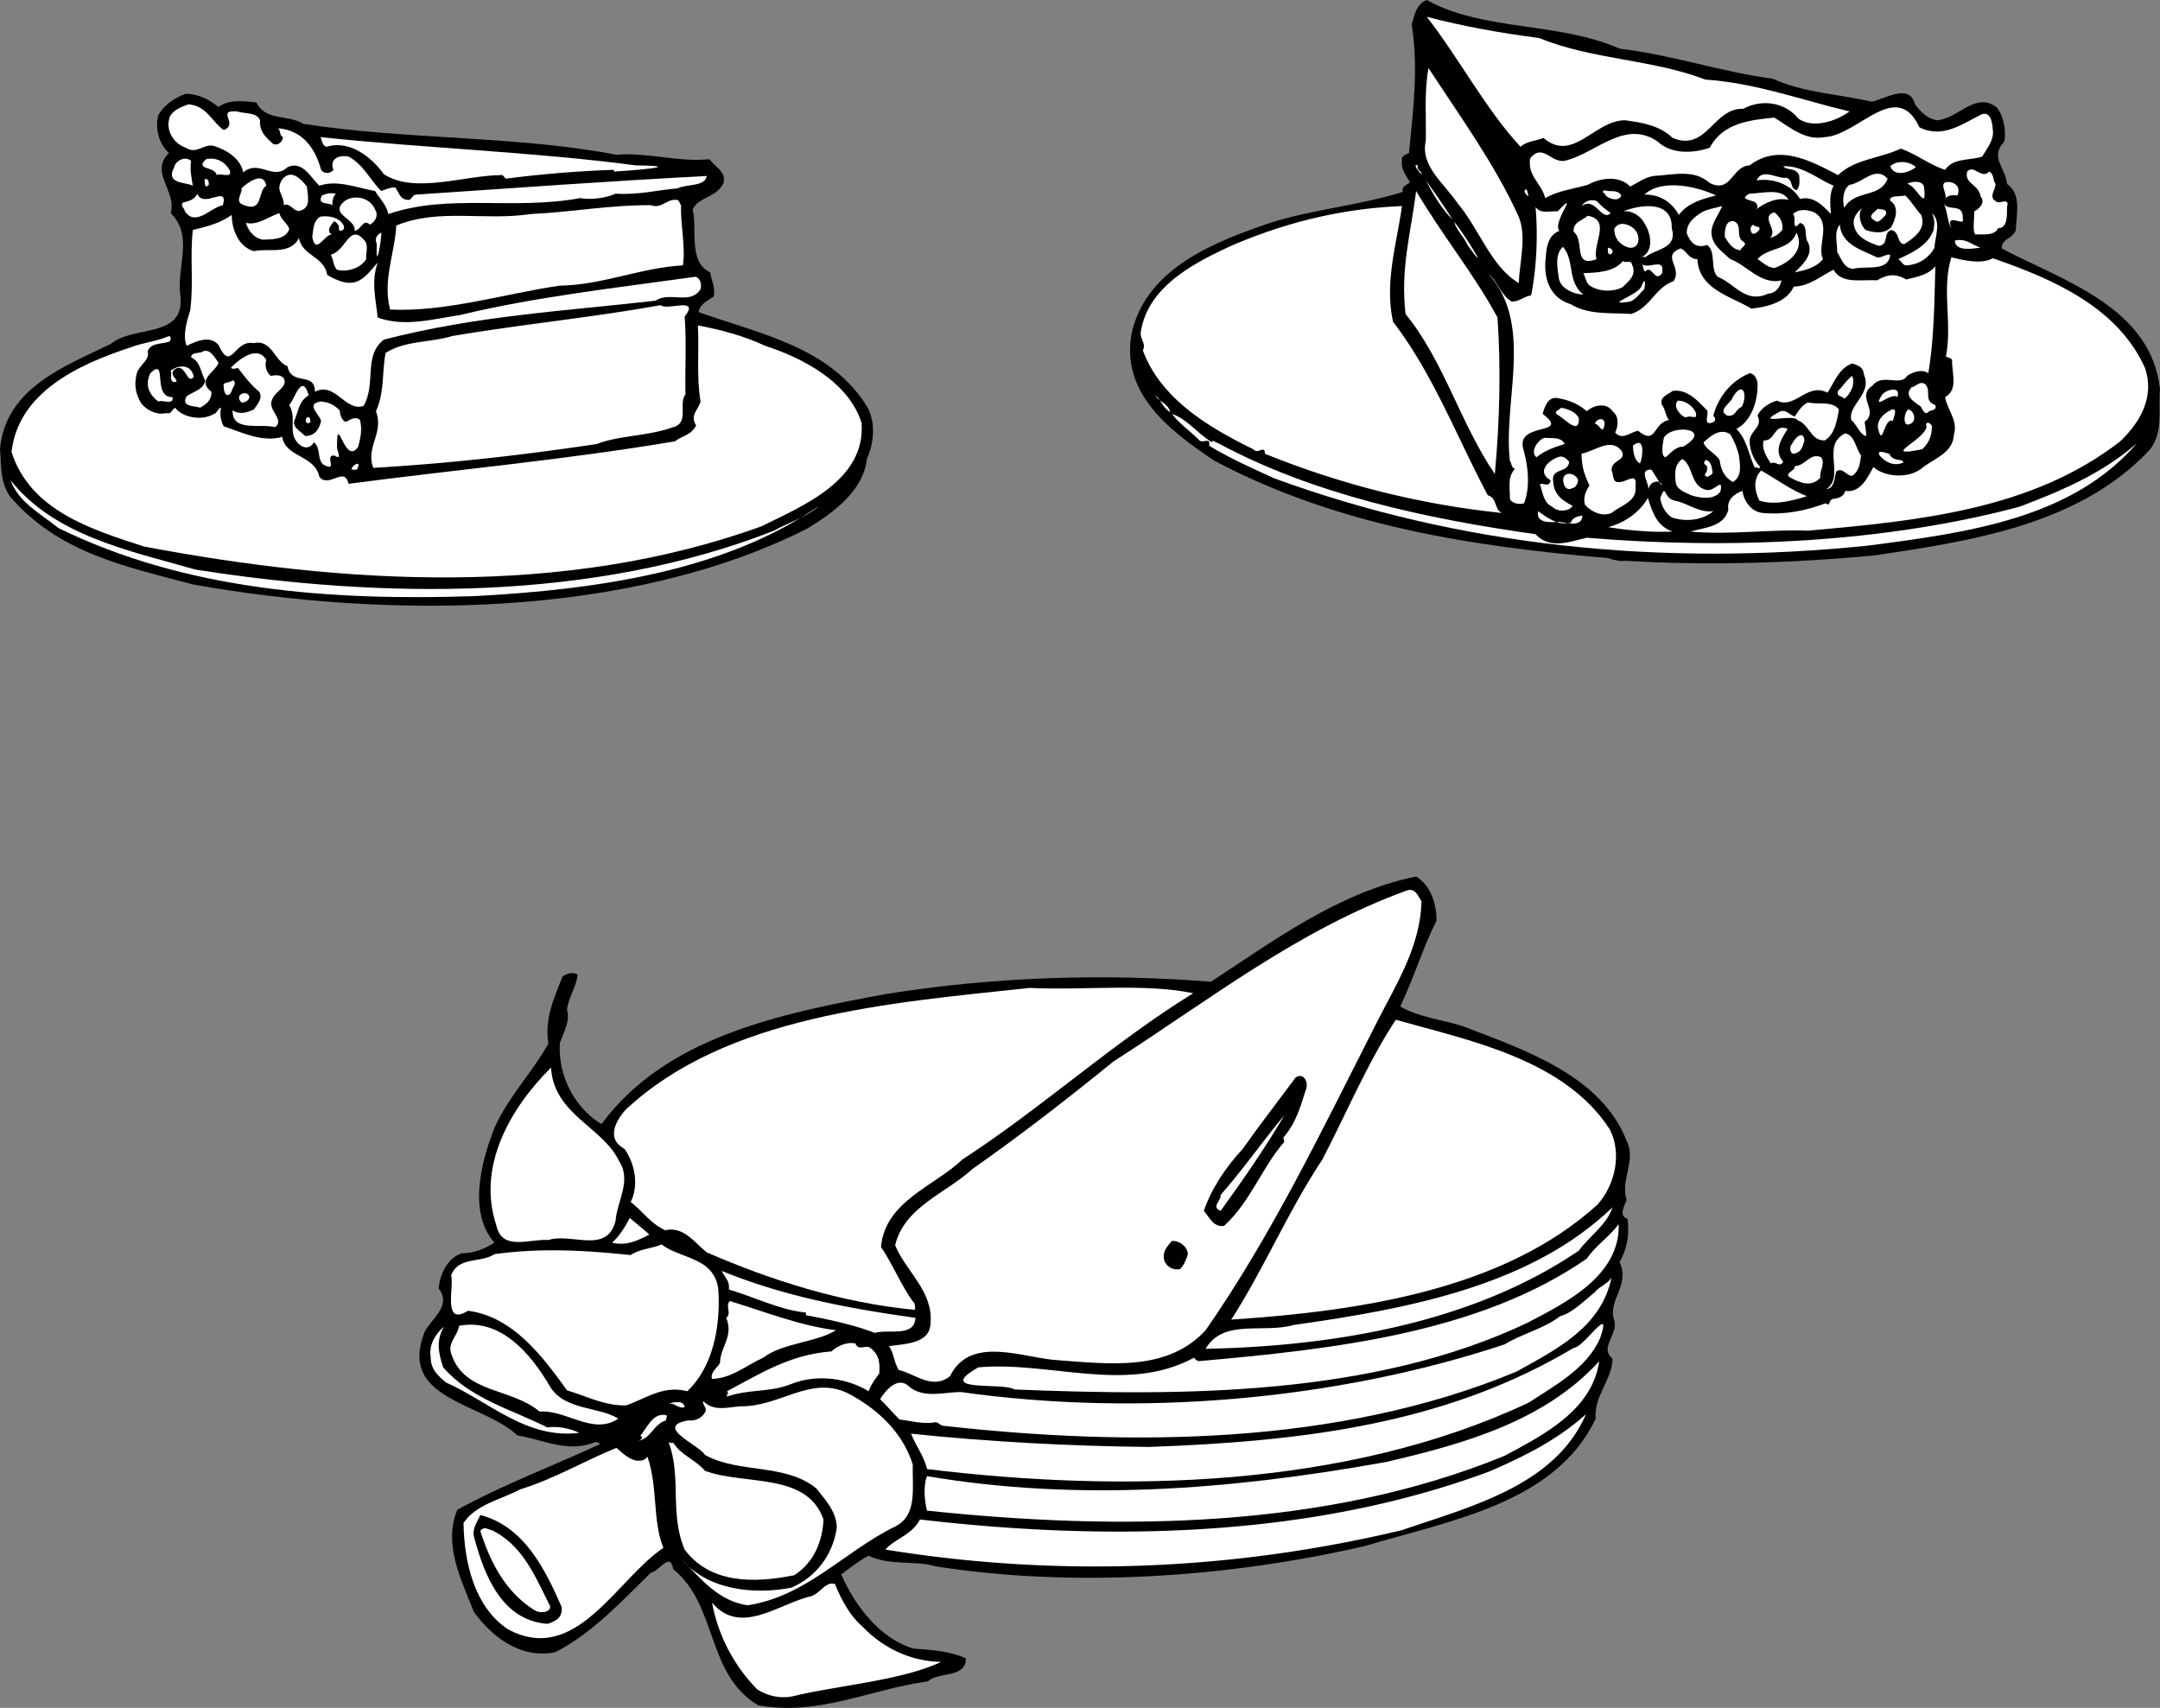 <svg xmlns="http://www.w3.org/2000/svg" width="244.199" height="193.102"><rect width="100%" height="100%" fill="#808080" stroke="none"/><path d="M24.7 12.098c1.105-.871 2.94-.696 4.3-.5 1.043 2.129 3.563 1.316 5.3 2.402 11.516 1.82 23.946 1.305 35.4 3.5 3.488-.305 7.054.871 10.5.5.648.875 1.925 1.422 1.6 2.7-.823 1.687-2.855 1.534-3.5 3 .575 2.066-.562 5.933 2 7.097.122 1.027.595 1.574.4 2.703-.618.48-1.673.914-1.7 1.797 6.992 2.492 14.926 3.937 19.102 10.8.93 1.88.687 4.024-.102 5.801-.363 3.602-3.879 6.149-6.8 7.899-20.2 10.16-47.4 10.172-69.298 6.3-7.746-2.058-15.285-3.55-20.8-10C-.023 54.396.164 52.66 0 50.7c.691-6.867 7.348-9.297 12.5-11.8 2.633-2.184 8.371-.57 7.902-5.399-.515-3.21 1.563-6.79-1.101-9.402.726-2.489-2.453-4.618-.2-6.801-1.023-.89-1.636-2.629-1.199-4.297.723-1.195 1.84-1.938 3.098-2.402 1.41.039 2.586.597 3.7 1.5"/><path fill="#fff" d="M25.3 14.7c1.755-.704-.96-2.286 1.5-2.102.927.308 2.204.05 2.602 1-.117 1.332.774 2.027 1.5 2.699.586.176 1.036-.281 1.098-.797-.445-.145-.223-.777-.598-1 2.891.219 4.266 2.367 4.899 4.7.316.472 1.023.484 1.398 0-.472-1.114.461-1.731 1.703-1.5 1.72.913 2.559 2.827 3.7 3.898.48-.164.953-.422 1.597-.399.446.649.531 1.344 1.403 1.399.457.086.468-.621 1-.598 11.168-.754 21.253-1.492 32.8-2.102-.187 1.23-2.246.88-3.3 1.399-2.282.195-4.43.758-7 .601-1.114.508-2.801.715-4 .5-7.723 1.41-14.813-.539-21.7 1.801-.21-1.062-1.004-1.773-1.5-2.601-2.07-.368-4.3-1.305-6.3-.598-1.063-1.035-1.887-2.848-3.602-2.102-1.629 1.579-3.246-.941-5 .602-.258-1.5-1.793-2.52-3.3-3-1.208-.293-1.954 1.008-3.2.2-1.43-.477-2.332-2.079-1.8-3.5.402-.81 1.37-1.13 2.1-1.403 2.075.129 2.716 2.066 4 2.902"/><path d="M183.102 5.5c5.91.7 11.484 2.633 17.3 3.398 3.543 1.61 7.489 1.73 11.2 2.602 1.496-.3 4.293-2.156 4.898.297.71.914 1.406 1.633 2.5 1.8 2.43-.195 4.27-3.245 6.7-1.5.827.981 1.132 2.657.902 3.903-1.711 1.812.136 2.895.3 4.797 1.727 1.191 1.016 3.594 1 5.203-.363 1.059-1.59.906-1.601 2.098 6.847 3.609 16.887 6.609 17.898 15.902-.207 2.195.434 4.937-1.199 6.898-7.879 8.375-19.938 10.258-31.098 11.899-9.484.894-19.023 1.16-28.3.601-.25.118-1.18-.07-1.801-.3-15.586-1.309-30.688-3.684-44.5-11-5.031-3.368-10.801-7.696-9.301-14.7 1.805-7.105 9.203-10.027 15.602-12.199 4.734-1.515 10.02-1.96 15-3.5-.211-.66.484-.742.8-1.101-.453-.735-1.058-1.567-.902-2.5-.129-.48.555-.664.8-.801.45-4.887 1.09-9.5.302-14.5.257-.977.496-2.317 1.699-2.797 6.43 3.57 14.855 2.437 21.8 5.5"/><path fill="#fff" d="M71.902 18.7c6.516.07-1.672.671-2.5.698.008-.128.008-.128 0-.199-3.71.125-7.906.442-12.203 1-.18-.11-.328-.496-.597-.402-4.247.058-9.735 2.14-13.2-.098-1.375-1.902-3.84-3.914-6.5-3.101-.59-.215-.476-.934-.703-1.098 11.848 1.258 24.086 1.668 35.703 3.2M21.8 21c-.69-.43-3.171-.125-2.1-2.102.113-.691 1.241-1.332 1.902-.699-.153 1.016.054 1.899.199 2.801M26 19.297c.207.95-1.094.2-1.5.5-.187-1.031-2.543-.543-1.2-1.797 1.188-.266 2.169.32 2.7 1.297m148-15c6.113 2.488 12.75 2.379 18.8 4.703 5.665.371 10.946 2.34 16.302 3.598-1.63 1.207-4.258 1.933-5.801.8-1.551-1.914-4.207-2.191-6.2-1.101-3.43-.121-4.12 4.898-8 3.3-1.425-1.378-3.382-1.742-5.402-2-3.449.024-5.879 4.856-9.199 2-.918.352-1.922.376-2.598 1-3.894-4.195-7.043-10.152-10.601-14.699 4.039 1.063 8.363 1.84 12.699 2.399M23.602 20.898c-.57.543-.372-.289-.5-.601.464-.235.539.363.5.601m6.5.102c-1.004.602-.305 3.035-2.5 2.2-1.176-.364-.18-1.29-.301-1.903.668-.664 2.52-2 2.8-.297m4.599.098c.1 1.015.468 2.379-.7 2.699-.766.32-1.125-.945-1.898-.598-.055-1.355-.997-1.64-.2-2.902 1.008-1.277 2.168-.012 2.797.8M25.2 23.2c-1.419.265-3.06 2.48-4.298.698-.035-.378-.566-.617-.203-1 .578-.132 1.364-.332 1.602-1C23 23.66 25.87 20.79 25.199 23.2m12.403 0c-.598-.352-1.762-.009-1.2-1.102.582-.254.977-.305 1.598-.2-.2.047-.512.79-.398 1.301m4.8.501c.43.648.02 1.405-.601 1.698-.742-.73-.98.61-1.7.7.149-1.434-3.023-1.848-1.101-3.399 1.121-.738 2.883-.351 3.402 1M28.7 28.398c1.585-.394 4.113.504 5.1-1.5.329 2.047 2.845 2.04 3.2 4.2 1.203.672 2.59 1.304 3.8.5.755-.442 1.524-1.543 1.9-1.899-.762 2.113-.223 4.063 0 6.2 2.995 1.097 6.109.21 9.402-.301 8.386-2.032 17.925-3.102 26.5-4.301.558.078.753.86.597 1.402-1.164 1.836-3.476.207-5.097 1.301-10.196 1.16-20.204 1.684-30.7 4.398-2.355 1.786-.847 5.028-2.3 7.5-2.086.684-3.223-2.804-5.5-1.601.023-2.34-2.684-.594-3.102-2.899-1.437-.492-1.754-3.07-3.8-2.601-2.282-.445-2.512 3.414-4 .203-.962-1.125-2.49-.43-3.598.098-.477-1.14.023-2.813.398-4 .414-3.043-.05-6.008.3-9.098 1.544-.367 3.106-.758 4.4-1.703-.005 1.59.75 3.613 2.5 4.101m142.902-4.101c1.066 2.246.214 5.168.097 7.703-3.12-1.832-4.453-6.105-6.898-9-1.512-2.258-4.274-4.238-3.602-7.102.047-2.765-.195-5.558.301-8.199 3.578 5.469 7.465 10.836 10.102 16.598"/><path fill="#fff" d="M32.7 25.898c-.403 1.254-2.13 1.164-3 1.2-1.063-.2-1.68-1.133-1.9-1.899 1.372.324 2.555-.73 3.802-1.101.105.71.972 1.207 1.097 1.8m6.101-.5c.282.418-.066.864-.5.602.138-.508-.195-.77-.5-1-.288.305-1 1.098-.3 1.5-.937.129-1.773 2.348-2.2.297.16-.938.063-1.735.9-2.297.988-.164 2.128.098 2.6.898m37.7-2.8c.273 0 .32.398.5.601-.098 2.106.531 4.746.2 6.801-4.923.305-9.118 2.23-13.9 2.297-6.085.863-12.878 3.008-19.198 2.703-.875-3.344.558-6.441.699-9.5 4.781-1.98 10-.504 15.199-1.3 4.652-.212 8.781-1.024 13.602-1 1.183.448 1.746-.727 2.898-.602m-35.098 6.699c-.566.941-2.007 1.52-3.3 1.203-.407-.383-.391-1.09-.7-1.703 1.79-.473 2.094-3.738 3.899-1.5.36.621.035 1.265.101 2m1.2-1.699c-.247-.57-.098-.993.5-1.301.058.73-.657 4.75-.5 1.3M206.3 15.5c3.774-.203 8.118-6.68 10.7-1.102 2.7 1.329 4.898-.449 7.102-1.5 1.062-.257 1.132 1.145 1.199 1.801.152 1.13-.64 2.031-1.2 3-1.378.48-3.242.102-4.199 1.5-1.757-.558-3.109-1.703-5-2.402-2.289 1.113-5.207 1.168-7.101 3-3.113-1.621-6.684-3.602-10-1.098-2.008.067-2.028 3.192-4.5 2-1.801-1.61-4.035-.93-6.399-.8-1.023.183-1.757.777-2.601 1.199-1.176-1.282-3.36-1.012-4.801-.2-1.723.48-3.41.688-4.8 1.5-.434-1.695-2.044-2.503-1.7-4.5 1.5-1.859 2.438.848 4.2.2 3.288-.88 6.558-4.606 10.202-2.098 1.47 1.398 3.891 1.402 5.899.7 1.484-2.848 4.672-3.141 7.3-3.403 1.81 1.129 3.508 2.633 5.7 2.203M160.7 19.7c-.173-.13-1.114-1.223-.4-1-.206.62.5.636.4 1m3.5 5.097c-1.153-1.106-2.165-2.793-3-4.399 1.007 1.383 2.48 3.52 3 4.399m-145 13.801c-.872.347-2.11.097-2.5 1.101.238 1.028-.821 1.461-1.2 2.399-.355 1.27-.234 2.261.402 3.402.625.918 1.903 1.469 2.899 1.2.601.171.539-.325 1-.602.742 1.039 2.926 1.574 4.398.699.328-.05.453-.668.801-.7-.176.614-.066 1.505.3 2.102 2.11.711 4.364 1.844 6.602 1.2.391 2.34 3.676 2.035 4.2 4.5 1.058 1.37 2.847-1.266 3.3.8 12.594-1.652 24.457-2.707 36.899-4.8.824-.645 1.828-.665 2.398-1.801-.754-1.16.278-1.79.5-2.7-.472-2.789-.144-5.851-.297-8.601 2.489.45 5.305 1.21 7.598 2.3 4.148 1.344 9.414 4.024 10.902 8.7.489 6.465-6.515 9.34-11.3 11.703-22.438 8.133-47.426 6.523-69.801 2.297-5.98-1.922-12.899-4.094-15-10.7.77-6.73 7.535-9.878 13.398-11.8 1.582-.606 2.985-.676 4.403-1.297.332.102.171.426.097.598m150.101-2.7c.407 5.918.231 11.883-.3 17.7-3.883-5.676-5.766-12.801-10.098-18.098-.582-5.18.567-8.95 1.2-13.902 2.89 4.922 6.562 9.406 9.199 14.3"/><path fill="#fff" d="M24.7 41c-.25 1.02-2.56 1.91-.798 3.297.032.91-.515 1.379-1.3 1.8-.606-.25-2.192-.054-1.5-1.3.8-.547 1.98-.793 2.097-1.797-.558-.957-.496-2.074-1.597-2.602.05-.652.992-.367 1.398-.699.836-.222 1.254.735 1.7 1.301m133.8-17.703c-.61 4.355-1.996 8.656-1 13.101 4.504 5.86 7.191 12.985 10.7 19.602 1.066.277.73 1.629 1.6 2a97.888 97.888 0 0 1-26.8-6.703c.031-1.067-.824.148-1.3-.5-4.938-2.418-10.477-5.668-12.5-11.2.448-.722-.43-1.32-.2-2.199.852-5.097 6.164-7.761 10.402-9.699 5.993-2.543 12.149-4.105 19.098-4.402m14.3-1.097c-.284-.173-.644-.634-.3-.802.266.196.203.504.3.801M30.102 40.7c-.18.75-.008 1.335.5 1.8.546-.094 1.14-.164 1.5.297.418.953-.934 1.422-1.301 2.3-.68 1.266 1.465 2.313.3 3.2-1.703-.434-4.906.562-4.8-1.899.867.528 1.637.23 2.398-.101.43-.621 1.051-1.3.602-2-1.059-.93-1.54-1.574-2.399-2.7-.183.044-.566.192-.8 0 .804-.886 3.007-2.667 4-.898M207.3 21c-.538.953-.366 2.34-.3 3.2-.762-.774-1.938-2.141-3.5-1.7-.89-1.55-2.91-2.41-4.898-2.102.636-1.453 2.308-.144 3.398-.3.746.332.348 1.187 1.102 1.402.437-.363.34-1.156.3-1.703-.441-.906-1.398-.485-1.8-1 2.14-.102 3.836 1.402 5.699 2.203M19.5 44.898c.18.934-1.11.286-1.598.5-1.097-.828-1.53-1.882-.902-3.199 1.996-1.926.148 2.735 2.5 2.7m57.902-9.102c.227 2.816.024 6.066.098 8.8-.828.985.457 3.247-1.398 3.7-2.797 1.023-6.235.941-8.602 1.902-8.84 1.32-16.789 2.2-25.3 2.7-.887-2.368 1.238-3.942.3-6.399.984-2.082.68-4.563 1.102-6.602 2.277-1.414 5.027-1.148 7.5-1.898 7.754-1.313 15.918-2.113 23.597-3.5.696.66 4.516-1.016 2.703 1.297"/><path fill="#fff" d="M21.902 42.598c-.78 1.039-.922-1.762-2.203-.801-.734.695.965 1.394-.097 1.402-.489-.32-.125-.668-.301-1.3.922-.669 2.32-.739 2.601.699m161.398-20.5c-.304.757-1.359.382-1.8 0 .156-.29-.648-.29-.098-.598.653.262 1.41-.133 1.899.598m10.699 0c-1.48.394-3.14.8-4.2 2.199-.753-1.379-2.077-2.324-3.898-2.297 1.91-1.75 5.727-1.012 8.098.098m-17.898 1.8c2.652-2.738-.68 1.297.199 2.2-1.5.586-1.492 2.297-1.602 3.699-.058 2.144.766 3.957 2.903 4.601 2.027 1.262 4.707.934 6.8 1.102 2.176-.691 2.703-2.973 4.797-3.703 1.047-1.57-1.43-2.879.801-3.7.61.169.945 1.239 1.902 1.2.164 3.426 3.782 4.191 6.098 5.601 1.96-.222 4.012-.777 4.8-2.5 1.72.004 3.173-1.28 4.5-1.898.915 1.652 3.16 1.074 4.9 1.2 1.214-.692 2.109-.802 3.3-.102 1.277-.297 2.555-.555 3.3-1.5-.097 3.789-.144 8.328-.8 12.101-.652-.492-1.719-.156-2.398.301-.727 1.227-2.832-.332-3.903 1.098-1.922 1.257.79 2.84-.898 4.101a15.7 15.7 0 0 1 .199 1.598c-.688-.074-1.035-1.242-1.7-1.797-.421-1.73 2.446-2.988 1.4-5.203-.024-.777-.657-1-1.298-1.2-1.53.567-1.957 2.028-2.8 3.301-2.27-1.191-3.7 1.907-5.7.899-.914.258-1.847.875-2.203 1.703.613 1.254-.754 1.625-.898 2.797.027 1.16.46 2.215 1.199 3-.094.344-.453-.113-.598.101-.722-1.52-.941-3.308-2.101-4.398 1.722-.89 2.445-3.2 2.398-5.102-.047-.503-.328-1.171-.898-1.199-2.051.852-3.543 2.649-4.102 4.801.367.387.207.71-.199.797-.96.281-.3-.906-.5-1.399-.988-.972-2.176-2.441-3.898-2.199-.325.313-1.59.668-1.2 1.598.387.488.375 1.195.797 1.703-1.84.27-1.41 2.937-3.5 1.2-.922.19-1.816 1.109-2.597.198.375-.753.437-1.867-.301-2.398-.656-1.012-2.133-.73-2.899 0-.96-.82-2.027-1.293-3.402-1.5-.98-.11-1.352.945-1.598 1.797 3.278 2.504-2.972.851-2.203 3.902.547 1.926.84 4.309.102 6.2-.422.163-1.336.078-1.602-.5.031-1.31-.312-2.477.602-3.399-.43-.043-.403-.652-.602-.902-.777-6.883 2.715-15.371-2.398-21.098.98.793 1.375 2.355 2.601 3.098.88.008 1.317-.551 2.2-.7.625-3.16.78-6.804.5-10 .597.84 1.55.422 2.5.5"/><path fill="#fff" d="M182.102 24.098c-1.047 1.011-1.711-1.93-3.301-.801.347-.574 1.219-.883 1.8-.5.32.414.989.937 1.5 1.3m34.501-5.199c-.582.508-2.407 1.235-2.903-.101.75-.711 2.176-.582 2.903.101m-50.7 8.802c-.355-.891-1.257-1.684-1.5-2.602.836.843 4.485 6.742 1.5 2.601m47.5-7.499c-.836 2.25-3.687 1.187-4.902 3.3-.25-.926-.102-2.152.602-2.602 1.53-.226 2.902-2.21 4.3-.699M189 25.797c.695 2.383-1.836 2.289-3 3.3-.14-.144-.328-.023-.5 0 1.516-.59 1.156-2.663.5-3.699-.379-.851-1.383-1.632-2.5-1.5 1.75-.714 5.598-1.39 5.5 1.899m13.2-3.199c-1.345-.325-2.673.343-3.7 1.101.383-.277.121-.746-.2-.902-.632-.235-1.648-.309-.5-.899 1.395-.023 3.63-.703 4.4.7M26.2 44.2c-.454.987-.95.241-.9-.5-.21-.548.622-.348 1-.7.614.23-.105.922-.1 1.2m154.3-14.903c-2.73 1.05-1.309-2.145-2.598-3.098-.074-1.097.918-1.219 1.598-1.8 2.734.464.457 3.261 1 4.898m45.102-8.5c.039.652-.868 1.465.097 2 .348.312 1.551-.54 1.203.601-.004.914.082 2.418-1 2.399-.421.91-1.761.672-2.601.703-.324-.496-.074-1.734-.102-2.602.59-.308 1.309-1.003.703-1.699-.144-1.328-1.87-1.418-1.5-2.8.762-.872 1.59.94 2.5 0 .52.261.407.98.7 1.398M217.5 21c.434 3.309-.898-.156-1.898-.203.55-.3 1.546-.422 1.898.203m-24 5c-.145 1.629 1.152 2.375 2.102 3.297 1.753.562 3.46 2.969 5.8 2.402-.109.696-.617 1.465-1.5 1.5-2.593 1.196-3.793-1.172-5.703-1.902-.902-.84-.14-2.848-1.199-3.598-1.297.434-1.89-.297-2.3-1.3-.06-1.157.863-1.876 1.702-2.399.664-.367 1.457-.465 2.297-.703-.36.887-1.054 1.777-1.199 2.703m27.8-3.902c-.523-.055-1.132-.078-1.5.5.692-.418-1.042-2.22.7-2 .824.172 1.098.742.8 1.5m-193.1 22.8c-.036.293-.395.641-.9.602-.921-.895.716-1.5.9-.602m6.702-.198c-1.082.605-1.148 1.718-1.601 2.8-.32.828.746 1.3 1.199 1.797 1.121.015 1.621-.852 1.8-1.7-.179-.761-1.835-1.968 0-2.199.966.086 1.513.422 2.102 1 .051.551.223 1.137.7 1.301.52-.285 1.175-.668 1.597-.199.258.957.082 1.988-.199 3-1.523 2.332-2.418-4.11-2.398 0-.079.332.687 1.648-.301 1-1.215-.086.554 2.012-1.301 1-.684-.793-.2-1.758-1-2.5-.75 1.234-1.977.277-2.3-.703-.34-1.156.23-2.235-.5-3.5.597-.629 1.425-3.754 2.202-1.098"/><path fill="#fff" d="M185.102 26.398c.34.79.05 1.735-.903 1.602-1.004-.234-1.71-1.05-1.699-2.102.527-1.132 2.227-.433 2.602.5m32.098-2.101c.628 1.637-.86 2.625-1.9 3.3-.898-.035-.46-1.398-1.5-1.597-.96.344-.19 1.66-1.398 1.797-1.039-.367-2.511-.89-2.8-2.297-.204-.95.43-1.531 1-2.102-.57.57-.41 1.86.3 2.602.825.277 2.063.531 2.899-.3.472-.84.996-2.317-.102-3-.18-.673 1.16-.434 1.703-.602.735.718 1.13 1.476 1.797 2.199M201.5 26c-.43.477-.703.715-1.398.898 1.007-.93-1.184-2.37.5-2.898.636.543 1.003 1.102.898 2m3.602-2c2.062 1.227.257 3.766 1 5.297-.836 1-2.012 1.246-3.2 1.5.817-.813 2.184-1.988 1.5-3.399-.48-.664.07-1.941-.902-2.199-1.027 1.207-.363-.785-.8-1 .546-.504 1.343-.605 2.402-.199m-7.902 3.398c.308.426-.387.512-.4.899-.952-.07-1.35-.824-1.8-1.5-.02-.68.035-1.895 1-1.797 1.117.453.07 1.79 1.2 2.398M179 33.297c-.766.015-2.75-.547-2.8-2.098-.192-1.238-.348-2.531.5-3.3 1.37 1.605.445 3.937 2.3 5.398"/><path fill="#fff" d="M213.2 24.297c-.368.336-.876 1.101-1.298.601-.906-.445.137-.976.399-1.3.422.14 1.105-.043.898.699M198.902 26c-.273.277-.449.5-.8.398-.192-.234-.352-.718.097-1 .27.395.828.024.703.602m23-1.3c.344 1.093-2.007-.833-1.3 1.097-.465-.754-.41-1.969-.903-2.899.414 1.141 2.281-.093 2.203 1.801M182.2 28.7c-.47.257-.458-.45-.4-.7.427.086.66.36.4.7m30 .398c.585.074.937-.371 1.5-.301-.212 2-2.727 1.203-4.2 1.601-1.105-.082-1.352-1.261-1.8-1.898.03-1.125-.403-2.18.3-3.102.176 2.325 2.668 2.926 4.2 3.7M218.7 28c-.579 1.121-1.7 1.863-3 2-.583.094-.645-.402-1.098-.703 1.347-.613 3.359-1.465 4-3.297.07-.574.195-1.195-.2-1.902 1.13.922.344 2.73.297 3.902m-18.097 2.297c-.782-.04-1.36-.672-1.903-1 1.14-1.36 3.707-.965 4.403-3 1.015 2.023-.922 3.473-2.5 4M35.102 47.7c-.434.421-.704-.15-.403-.5.344-.134.38.167.403.5M184.5 29.898c.621 1.258-.496 2-1.098 2.602-1.074.512-2.488.484-3.5-.102-.613-.324-.586-.93-.902-1.5 1.547-.085 3.457-.117 4.5-1.398.25.316.895-.168 1 .398m3.402 1c-.859 1.133-1.129-1.05-1.902-.199-.367-.308-.121-.742-.5-1 .68 1.028 2.766-.84 2.402 1.2m36-2.899c-.968.125-2.84.457-2.902-.8 1.281-.302 1.984.519 2.902.8m-201.8 36.398C43.222 67.723 67.137 68.012 87.5 60c1.707-.945 3.559-1.473 5.102-2.8-10.672 7.386-25.13 9.46-38.903 10.198-16.394.551-32.765-.664-47.097-7.699-2.157-1.722-4.524-2.941-5.403-5.402 4.977 6.289 13.446 7.969 20.903 10.101m162.198-30.3c-3.288.488 1.09-.758 1.302-1.801.437-1.05.425-.344.3.402-.535.442-.859 1.09-1.601 1.399M225.3 29.2c7.028 2.41 14.18 5.66 17.2 12.398 1.125 3.23-.531 6.156-2.8 8.3-9.923 7.715-22.66 8.977-35.298 10.102-4.074-.18-8.925.516-13.3.098 1.55-.446 3.855-.528 4.3-2.5-.215-1.078.707-1.797 1.598-2.098.11 1.086.977 2.39 2.3 2.5 2.548.223 4.903-.27 7.102-1.102.578.493.258-.476.899-.5.465-.011 1.234-.308 1.3-.898 1.708.27 2.504-1.437 3.2-2.703 1.094 1.043 3.758 1.422 5.398.203 1.39-1.168 3.637-1.746 3.703-3.902.489-1.54-.773-2.793-1-4.2 1.559-.875.72-2.785.797-4.199-.183-.285-.484-.25-.699-.402.734-3.84-.512-7.414.602-11.2 1.488.34 3.359.817 4.699.102M40.402 53c-.078.168-.386.105-.601.098-.317-.227 1.16-1.317.601-.098m91.898-6.402c-.968-.575-.964-1.38-1.698-1.899.46.754 1.488.93 1.699 1.899"/><path fill="#fff" d="M137 50c.117-.355.363.02.7.098 10.765 5.812 23.597 8.57 35.902 10.3 1.628 1.797 4.027.797 5.8.399 15.973 1.344 33.512.598 48.899-3.5 4.746-1.797 9.437-3.785 13.3-7.2-7.359 8.579-19.257 10.141-30.5 11.602-23.445 2.395-46.101.04-67-7.601-2.55-1.168-4.89-2.188-7.402-3.7.172-1.125-.71-.109-1.199-.699-.91-.953-2.11-1.71-3-2.902 1.723.586 2.82 2.164 4.5 3.203"/><path fill="#fff" d="M178.5 47.297c.082 1.992-1.672-.008-2.398-.399-.575-.355.207-.554.398-.8.7.136 1.645.425 2 1.199M196.902 46c-.75.328-.652 1.121-1.601 1-1.258-.617.457-1.43.601-2.102 1.239-2.02 1.68-.058 1 1.102m11.598-.902c-.152-.371-.934-.172-.7-.899.614-.586.938-1.23 1.602-1.699.403.941-.257 2.129-.902 2.598m-16.8 1.5c.284 1.047-.52.238-1.098.601-.602-.117-1.555-1.308-.903-1.902.887 0 1.668.61 2 1.3M181.3 48.398c-.136.575-.57-.48-1-.5.337-.773 1.45-.71 1 .5m37.5-2.601c.247.742-.69.453-.898.902-.527.145-.539-.762-1-.902-.726-.52-1.605-1.117-.8-2 .484-.082.91-.738 1.5-.399.843.696-.211 1.934 1.199 2.399m-4.301-.899c-.668-.64-2.992 1.758-1.7-.3.5-.578 2.16-.985 1.7.3m-6.598 1.399c-.214 1.234-.43 2.77-1.601 3.5-1.66.02-1.68-1.79-3.102-2.297-.347-.79-5.203.715-1.898-1 .695-.188.965.387 1.601.598.418-.645.844-1.301 1.5-1.598 1.153.277 2.707-.215 3.5.797m-31 3.903c-1.187.347-2.34.792-3.203 1.5-.738-.61.11-1.923.903-2.2.793.082 1.875-.152 2.3.7m13.398.3c-.89-.023-1.402.746-2 1.2-.57-.11-.327-1.446-.198-2.2.89-1.59 5.691-1.07 2.199 1m-6.899.598c.371 1.082-1.265.879-1.203 2.101.246.453.055 1.383.801 1.301.867.086 2.113-1.277 1.902.5.239 1.746-1.82 2.2-2.703 3-1.082.45-2.258-.113-3-.902-.27-.899.14-1.653.5-2.2-.578-1.242-.887-2.109-.898-3.601 1.601-.317 3.418-1.95 4.601-.2M214 47.598c-1.027-.516-1.16 3.328-1.7.699-.01-1.031.821-1.637 1.602-2 .672-.117.184.848.098 1.3m-28.598 4.801c-.636-.343-.746-1.234-.8-2 1.425-1.218 1.132 1.34.8 2m11.2-.898c.12 1.102.378 2.383-.7 3-.82-.484-1.3-1.133-1.5-2.5-.468-.766-1.746-1.316-1.8-2 .257-.148 1.664-1.828 3-.902.48.761.777 1.53 1 2.402m19.8-4.203c.063.363-.394.723-.8.703-.426-.18-.348-1.2.097-1.703.399 0 .77.558.703 1m-14.8 4.903c-.403.76-.922-.184-1.403.198-.472-.77-1.078-1.601-.797-2.601 1.32.097 1.164-1.996 2.7-1.297-.622 1-1.657 2.437-.5 3.7m-24.2 0c-.105 1.378-2.113.616-1.8 2.3.078 1.492 1.168 2.164 2.199 2.7-.477.706-1.79.667-2.301.097-1.027-.45-1.074-1.652-1.398-2.5.18-.344 1.082.453 1.199-.5-1.551-.887-.395-2.137.8-2.598.63-.27.989.192 1.301.5"/><path fill="#fff" d="M204 49.797c-.191.625-.305 1.348-1.2 1.5-.491.015-.503-.89-.198-1.098.207-.558 1.273-1.699 1.398-.402m14.402-1.399c-.004 1.04-.504 1.907-1.101 2.399-4.86.984.14-.938.5-2.5-.266-.969.824-.297.601.101m-8 3.102c-.109.848-.199 1.766-1 2.297-.636.047-1.07-1.008-1.8-.5-.227.719-.18 1.922-1.102 2 2.152-1.54-.68-4.918 2.102-6.297 1.101.195 1.187 1.7 1.8 2.5m-32 2.7c.02.347-.203.98-.703 1-.37.288-.816-.06-.898-.5-.434-1.31 1.054-1.493 1.601-.5M193 55.398c.863.176 1.86-1.558 1.5.2-.813 1.004-2.363.691-3.3.402-.65-.32-1.38-.535-1.7-1.203-.195-1.082-.246-2.285.7-2.899 1.288.743.886 3.211 2.8 3.5"/><path fill="#fff" d="M193.602 53.297c.128.379-.368.441-.5.601-.141.075-.266-.113-.403-.199.29-.336.438-.754.203-1.101-.433-.176-.16-.414-.101-.598.637.102.722.793.8 1.297m-5.699 1.601c-.152-.687-1.03-.48-1.3-.101-.168.18-.141.375-.301.5.32-.445-1.215-2.27.398-2.2.371.489.778 1.348 1.203 1.801m18-3.198c.485.827-.238 1.519-.101 2.3-1.008 1.14-2.285.59-3.399 0-.832-.48.645-.762.5-1.3 1.188.007 1.7-1.567 3-1m9.298.597c-1.126.492-2.102-.09-2.7-.797-.395-.785.785-.223 1.102-.203.414.996 1.457.465 1.597 1M204.3 56.098c-1.644.511-3.695 1.066-5.398.5-.511-1.075-.77-2.352.2-3.399 1.523.84 3.52 2.309 5.199 2.899M193.7 57.797c-1.247 1.074-3.243 1.219-4.7.703-.676-.434-1.18-1.277-1.3-2.203.695-1.766.308-.004 1.6.3 1.497.262 2.747 1.415 4.4 1.2m-16.098 1.301c.18-.743 1.183-.766 1.3-.801-.054 1.336-1.73.836-2.601.703-.754.031-2.738.277-2.399-1.203.977.71 2.203 1.672 3.7 1.3m11.5 1.001c-1.922.125-4.973-.106-7.301-.5 1.82-.45 3.586-1.672 4.5-3.301.488 1.555.992 3.207 2.8 3.8"/><path d="M64.102 114.2c.386 1.187-.36 2.487-.801 3.698-.266 3.711 1.699 7.403 4.699 9.2 7.29-9.914 20.367-12.528 32.102-14.7 12.437-2.003 24.988-2.336 36.8-1.398 6.989-4.555 14.368-10.098 23.2-11.902 1.652 1.023 2.304 3.058 2.3 5-1.507 2.98-2.582 6.535-4.101 9.699 2.054 1.203 4.71 1.484 7 2.203 7.203 2.75 15.719 5.633 18.601 13 1.114 2.215-.738 4.36 0 6.7-.273.624-.933 1.812.098 2.097.242 1.875-.07 3.426-.898 4.902 1.238 2.703-1.395 4.238-.602 6.598.488 1.512-1.734 3.094-.2 4.3.009 2.333-2.167 4.313-1.898 6.801-4.539 9.52-16.187 11.454-26.101 14.399-15.676 3.625-33.125 4.726-48.5 2.3-2.387-.699-5.227-.046-7.602-1.199-1.12.575-2.129 1.403-3.097 2.102 1.468 3.371 4.261 7.258 8.199 8.398 2.062.137 4.097.29 5.898 1.102-.008 2.293-3.035 1.457-4.297 2.598-6.742.949-12.414 3.964-19.203 2.699-5.89-3.527-4.523-11.25-9.597-15.399-.32-2.039-1.641.34-2.5.399-3.364 3.281-6.559 6.793-10.801 9-3.852.805-7.07-1.621-9.2-4.5-1.503-3.727-3.503-7.715-1.902-11.598 5.32-2.91 10.621-4.87 16.102-7.402.02-.262-.363-.113-.399-.297-3.144 1.379-6.066-.277-8.902-.703-4.027-3.766-13.527-4.012-10.5-11.7.688-1.433 3.121-2.94 1.602-4.898.078-1.594 1.05-3.527 2.597-4 1.418.012 2.66-.547 3.703-1.199-3.058-3.43-1.468-9.371.098-13.203 1.66-3.516 4.086-5.93 6-9.297-.46-2.855.66-5.207 1.602-7.602.441-.296 1.109-.578 1.699-.199-.156 1.48-1.04 2.496-1.2 4"/><path fill="#fff" d="M160.7 101.898c-.102 5.215-2.99 9.598-5.2 14-6.063 11.93-11.758 23.813-19.2 34.5-4.273 4.653-10.722 3.832-16.6 3.399-3.868-.184-9.954-2.961-12.298 1.8-2.011 1.618-4.066-.347-5.8-.699-.532-.882-.567-1.984-1.102-2.699 1.926-.265 4.645-.293 4.7-2.601.327-3.582-2.766-5.825-4-8.801 1.038-4.352 5.69-5.832 8.702-8.598 5.262-3.691 10.696-7.883 16-12.199 10.844-6.938 20.758-14.805 33.098-19.3.965-.36 1.273.507 1.7 1.198"/><path fill="#fff" d="M134.902 112.297c-9.144 5.64-17.113 12.969-26.101 18.8-3.121 3.012-8.758 4.708-9.2 9.903 1.305 1.852 2.344 4.547 3.801 6.398 0 .188.137.473 0 .7-8.297-.805-16.265-3.352-23.5-6.5-1.34-1.04-2.59-3-4.703-2.5-1.754-.832-2.52-2.149-3.898-3.2.926-1.812.52-4.285-.7-6-2.046-1.105-1.078-3.039.098-4.398 11.356-10.656 29.617-12.094 45.703-13.8 6.106.292 12.954-.548 18.5.597"/><path fill="#fff" d="M70 131.297c1.445 2.176-.27 4.605-.398 6.703-.954 3.879-4.993 1.352-7.602 2.2-2.14-.165-5.281 1.331-5.898-1.7-2.168-6.504 1.457-13.094 6.199-17.8.27 5.3 5.883 6.726 7.699 10.597m112-3.597c1.418 2.804.543 6.34-1.398 8.5-10.528 9.546-26.543 12.015-41.403 13 3.781-5.872 6.336-12.13 10.301-18.102 2.723-5.223 5.055-10.852 8.3-15.801 8.22 2.332 19.055 4.43 24.2 12.402"/><path d="M147.602 123.297c-.602 1.906-1.09 3.68-2.5 5.3.02.165.03.262.097.5-2.593 2.993-3.754 6.665-6.797 9.5-1.218.204-1.66-.949-2.3-1.699.843-2.5 2.55-5.027 4.398-7 1.992-2.832 3.91-5.28 6-8.101 1.02-.586 1.484.765 1.102 1.5"/><path fill="#fff" d="M138 136.898c-1.11-.48.035-1.023 0-1.8 2.512-2.848 4.738-6.047 7.2-9-2.255 3.836-4.567 7.144-7.2 10.8m-64.598 2.7c-1.328.652-2.554 1.304-4.203.902.805-.703 1.48-1.793 2-2.8.633.562 1.86 1.519 2.203 1.898m-2.102 2.3c.997-.671 2.4-.742 3.5-1.199 2.173 1.668 5.868 1.414 6.4 5 .28 3.871-.434 8.696-3.5 11.598-2.708-.684-4.548.754-6.9 1.601-2.472.047-4.417-1.023-6.698-1.699-2.82-3.937-6.184-8.363-11.2-9-2.902 1.813-1.539-2.687-1.902-4 .84-2.172 3.36-1.37 4.902-2.402 5.395-.727 10.266-.422 15.399.101M103.5 149c-.152 2.219-2.895 1.246-4.598 1.7-2.277-.872-5.175-1.524-7.8-2a.602.602 0 0 0 0-.302c-2.844-.265-5.743-1.722-8.7-2.601.11-.988-.437-1.324-.8-2.098 7.07 2.875 14.183 4.215 21.898 5.301"/><path fill="#fff" d="M62.2 156.797c1.66 2.695 5.53 2.219 7.702 3.601-2.87 1.93-5.855-1.027-8.902-.8-3.2-2.684-8.36-2.051-9.898-6.301-.672-1.426.644-2.192.8-3.399 4.723-.902 8.153 3.211 10.297 6.899"/><path fill="#fff" d="M50.102 154.598c3.12 3.582 7.691 4.734 11.8 6.8 1.063-.183 2.403.055 3.598.602-5.977.746-10.121-3.48-15.098-5.703-.824-.692-1.726-1.488-1.703-2.797-.254-1.383.496-2.684 1.5-3.5-.922 1.512-.636 2.988-.097 4.598"/><path d="M134.3 141.797c-.198.61-.425 1.238-.898 1.703-.765.094-1.3-.145-1.703-.8-.414-1.06.211-1.74.801-2.403.836-.016 1.715.582 1.8 1.5"/><path fill="#fff" d="M94.5 150.398c-2.07 1.356-6.09 1.446-8.2 3.102-1.913.852-3.64 2.375-5.8 2.398-.246-.734.598-1.242.902-1.8.012-1.797 1.578-2.996.7-5.098.66-.492-.145-1.3.398-1.902 3.86 1.168 7.887 2.789 12 3.3m87.8-13.898c-.624 1.977-2.585 3.227-3.8 4.898-11.895 8.098-27.477 10.817-42.2 11.102 2.04-3.46 6.49-1.691 10-2.703 13.266-1.856 26.938-4.543 36-13.297"/><path fill="#fff" d="M172.602 149.598c-17.461 8.257-38.918 8.273-57.903 7.5-1.367-.86-9.172.402-4.097-2.5 8.082-.727 16.804 3.035 24.398-1.098.082.168.305.344.5.398 15.16-1.336 31.762-3.171 43.902-11.601.953-1.442 2.543-2.442 3.598-3.899.191 5.836-5.98 8.91-10.398 11.2m-74.2 2.8c1.059.809 1.078 1.813 1 2.899-.593.812-.855 1.144-1.203 2-2.344-1.43-5.742-2.02-8.797-.797-2.418.96-4.687.531-7.203 1.398-.129-.238.27-.289 0-.601 3.813-2.035 7.176-4.16 11.801-4.5.512-.492 1.64-1.137 2.7-.899.39.895 1.1.102 1.702.5"/><path fill="#fff" d="M171.402 155.098c-20.207 8.379-43.773 8.453-64.8 6.101-.325-.062-.461-.347-.801-.402-1.446.273-2.813-.164-4.102-.297-.84-.816-1.324-1.46-2.199-2.3.559-.934 1.965-2.618 3.2-1.5 1.71 1.542 4.218.628 6 .698 19.929 2.805 42.171.98 61.402-5.398 1.812-1.14 4.453-1.766 6.3-3.203 1.172-.246 2.614-1.629 3.899-2.7.515-.663 1.586-.995 1.898-1.699-1.117 5.637-6.246 8.18-10.797 10.7m-94 4c-.668.226-1.16-.52-1.8-.399.726-.234 1.718-.355 1.8.399m6.2-.098c4.496.137 7.976-3.516 12.199-1.5 3.285 1.7 6.23 4.36 7.398 8.098-.101 2.476.598 5.714-2 7-5.672 2.754-10.074 7.93-16.699 8.902-3.184-.473-5.191-2.848-7.398-5.203 2.851 3.484 8.16 4.043 12.398 3.203 2.762-1.23 4.676-3.68 5.102-6.8-.02-1.766-1.293-3.122-2.301-4.403-3.535-2.895-8.723-1.652-12.602-3.797-.652-1.129-5.847-3.21-1.898-3.902.816.105 1.672-.301 2-1.098.023-.457-.41-.707-.301-1.102 1.09 1.157 2.559.774 4.102.602m-8.302 1.598c-1.386.379-1.687 2.03-3.1 2.3.222-.125.609-.273.202-.601.77-.824 1.356-2.61 2.899-2.297.219.078-.043.41 0 .598"/><path fill="#fff" d="M172.8 158.598c-20.609 9.695-45.937 10.187-68 7.5-.304-1.418-1.257-2.61-1.8-4 8.645.898 17.672 1.402 26.902 1.5 17.203-.625 33.493-2.524 48-11.2 1.153.004 4.438-5.238 3-1.101-1.468 3.375-5.058 5.328-8.101 7.3M72.902 165c.086-.078.176-.191.297-.3 1.2 3.472.555 7.28 1.801 10.3-5.363 3.633-9.914 13.36-17.598 9.2-3.71-2.5-4.918-7.391-5-12 1.375-2.098 4.23-2.653 6.399-3.802 3.89-1.203 7.265-3.23 10.898-4.699.813.719 1.961 1.887 3.203 1.301m6.798 1.297c4.546 1.676 11.507.113 13.402 5.5-.114 2.555-1.137 4.898-3.301 6.3-4.602.942-9.535.942-12.399-2.898-1.734-4.058-.324-8.16-1.8-12.101.183-.032.304.156.5 0 .87 1.433 2.543 1.933 3.597 3.199M75 165c-.004.68.082 1.375.2 2.2-.118-.825-.204-1.52-.2-2.2"/><path fill="#fff" d="M170.102 164.598c-20.266 8.316-43.723 8.476-65.301 6.199-.305-1.18-.41-2.879 0-3.899 16.738 2.84 33.82 1.649 51.898-1.601 9.07-2.098 18.02-4.707 24.102-11.399-.781 5.536-6.281 8.329-10.7 10.7"/><path d="M63.5 181.7c.11 1.198-.648 1.593-1.598 1.898-5.101-.368-7.125-5.36-8.3-9.801-.29-.918.41-1.809.699-2.5 4.918 1.258 7.324 6.101 9.199 10.402"/><path fill="#fff" d="M62.2 181.598c.034.765-1.169.812-1.7.5-3.285-2.043-4.988-5.258-6.2-9 .477-.602.837-.141 1.302-.098 3.586 1.777 4.93 5.34 6.597 8.598M158.5 173c-19.563 4.68-39.336 5.293-58.398 2.2.914-1.126 3.058-1.692 3.898-3.403 21.016 2.453 43.95 2.156 64.3-5.399 3.903-1.671 7.704-3.546 11-6.5-3.48 8.012-12.765 10.36-20.8 13.102m-61 10.898c2.406 2.504 5.504 3.934 8.902 4-4.343 2.067-11.328 2.622-16.402 3.801-1.676.457-3.238.043-4.398-.699a18.935 18.935 0 0 1-5.102-9.8c3.21 3.76 7.313.238 11.102-.7 1.101-.266 1.722-1.754 2.8-1.402.692 1.746 1.73 3.636 3.098 4.8"/></svg>
